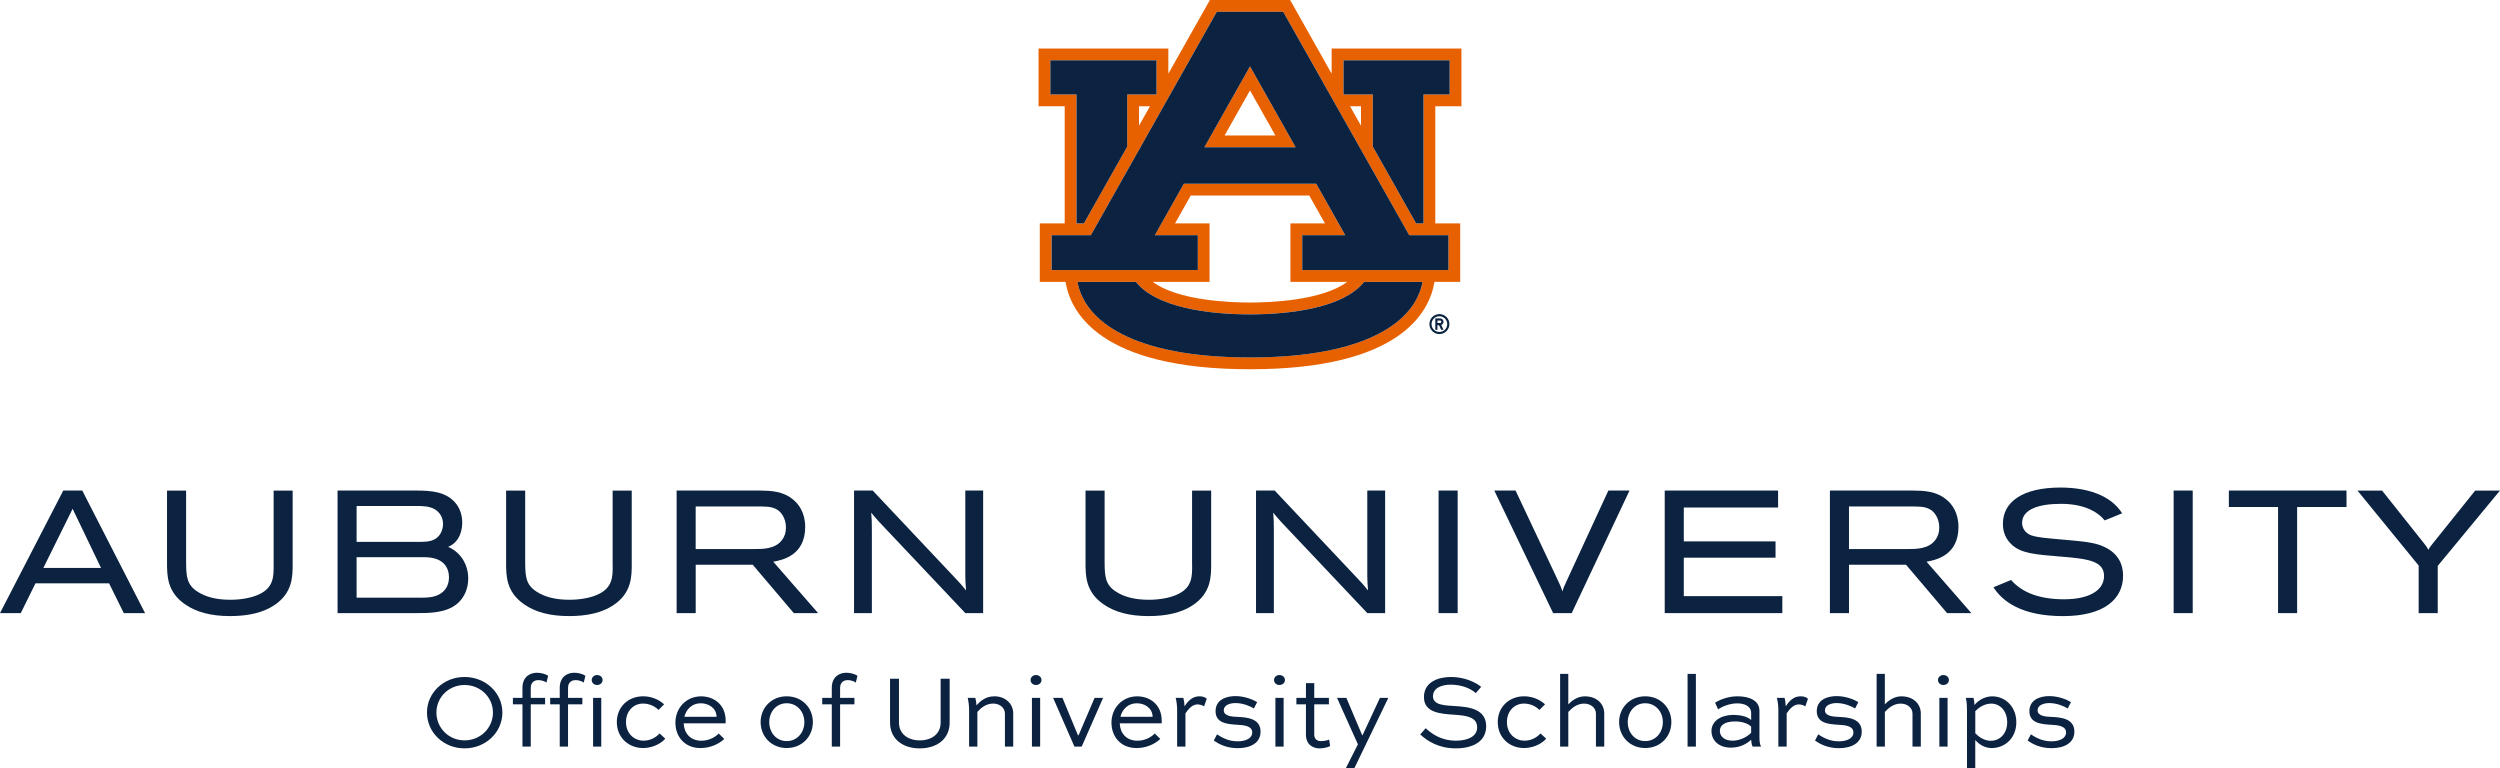 <?xml version="1.0" encoding="utf-8"?>
<!-- Generator: Adobe Illustrator 26.0.2, SVG Export Plug-In . SVG Version: 6.00 Build 0)  -->
<svg version="1.1" id="Formal_Wide" xmlns="http://www.w3.org/2000/svg" xmlns:xlink="http://www.w3.org/1999/xlink" x="0px"
	 y="0px" viewBox="0 0 842.38 258.92" style="enable-background:new 0 0 842.38 258.92;" xml:space="preserve">
<style type="text/css">
	.st0{fill:#0B2341;}
	.st1{fill:#EB008B;}
	.st2{fill:#E86100;}
	.st3{fill:#FFFFFF;}
</style>
<g>
	<g>
		<rect x="484.73" y="165.29" class="st0" width="6.43" height="41.3"/>
		<path class="st0" d="M541.94,165.29l-14.23,30.84c-0.69,1.46-0.96,2.1-1.23,3.17c-0.43-1.34-0.75-2.11-1.57-3.8l-14.24-30.21
			h-7.17l19.83,41.3h6.26l19.48-41.3H541.94z"/>
		<polygon class="st0" points="567.36,187.91 598.27,187.91 598.27,182.42 567.36,182.42 567.36,171.01 599.13,171.01 
			599.13,165.29 560.93,165.29 560.93,206.59 600.56,206.59 600.56,200.87 567.36,200.87 		"/>
		<polygon class="st0" points="751.02,170.84 767.6,170.84 767.6,206.59 774.02,206.59 774.02,170.84 790.66,170.84 790.66,165.29 
			751.02,165.29 		"/>
		<path class="st0" d="M834.03,165.29l-14.54,18.13c-0.67,0.85-0.94,1.2-1.26,1.84c-0.34-0.72-0.65-1.15-1.4-2.12l-14.19-17.84
			h-8.29l20.62,25.26v16.04h6.43v-15.92l20.97-25.38H834.03z"/>
		<path class="st0" d="M92.2,190.52c0,3.51,0.12,7.48-5.01,9.79c-2.43,1.13-5.91,1.78-9.56,1.78c-4.65,0-8.28-0.9-11.1-2.74
			c-3.59-2.31-3.76-5.16-3.82-9.58v-24.47h-6.43v24.24c0,4.41,0,9.89,6.05,14.07c3.83,2.68,8.81,3.98,15.23,3.98
			c6.15,0,11.1-1.2,14.69-3.56c6.36-4.12,6.36-9.81,6.36-13.96v-24.76H92.2V190.52z"/>
		<path class="st0" d="M271.31,177.56c0-4.95-2.33-7.72-3.71-8.92c-3.58-3.22-7.98-3.3-11.57-3.35h-28.04v41.3h6.43v-16.31h19.21
			l13.84,16.31h8.19l-15.11-17.32C263.83,188.69,271.31,187.04,271.31,177.56z M264.83,177.78c0,1.63-0.45,3.04-1.34,4.19
			c-2.28,3.03-6.38,3.03-9.35,3.03h-19.73v-14.34h22.14c2.64,0.05,5.36,0.11,7.12,2.91C264.41,174.71,264.83,176.2,264.83,177.78z"
			/>
		<path class="st0" d="M325.26,165.29v28.82c0.05,2.05,0.07,2.75,0.27,4.85c-1.56-1.93-2.06-2.48-3.87-4.39l-27.6-29.28h-6.29v41.3
			h6.01v-27.54c0-3.06-0.03-3.99-0.22-6.31c0.9,1.11,1.44,1.75,2.73,3.18l28.98,30.67h6v-41.3H325.26z"/>
		<path class="st0" d="M151,184.27c4.38-1.8,4.75-6.56,4.75-8.11c0-2.49-0.7-4.66-2.08-6.45c-3.22-4.07-8.42-4.42-13.48-4.42h-26.45
			v41.3h26.45c4.49,0,10.09,0,13.86-3.17c2.36-1.98,3.72-5.06,3.72-8.46C157.77,190.1,155.16,186.07,151,184.27z M151.28,194.5
			c0,2.08-0.71,3.76-2.11,4.98c-2.09,1.77-4.73,1.91-7.26,1.91h-21.75v-13.65h21.75c2.08,0,4.94,0,7.11,1.68
			C149.58,189.9,151.28,191.35,151.28,194.5z M120.16,182.58v-12.09h19.96c2.06,0,4.62,0,6.57,1.22c1.71,1.17,2.58,2.8,2.58,4.85
			c0,1.74-0.73,4.01-2.78,5.13c-1.57,0.89-3.59,0.89-5.37,0.89H120.16z"/>
		<path class="st0" d="M21.32,165.29L0,206.59h7l4.96-10.04h24.79l4.96,10.04h7.17l-21.16-41.3H21.32z M34.04,191.37H14.61
			l9.86-19.93L34.04,191.37z"/>
		<path class="st0" d="M460.71,165.29v28.82c0.05,2.05,0.07,2.75,0.27,4.85c-1.56-1.93-2.06-2.48-3.87-4.39l-27.6-29.28h-6.29v41.3
			h6.01v-27.54c0-3.06-0.03-3.99-0.22-6.31c0.9,1.11,1.44,1.75,2.73,3.18l28.98,30.67h6v-41.3H460.71z"/>
		<path class="st0" d="M659.91,177.56c0-4.95-2.33-7.72-3.71-8.92c-3.58-3.22-7.98-3.3-11.57-3.35h-28.04v41.3h6.43v-16.31h19.21
			l13.84,16.31h8.19l-15.11-17.32C652.44,188.69,659.91,187.04,659.91,177.56z M653.44,177.78c0,1.63-0.45,3.04-1.34,4.19
			c-2.28,3.03-6.38,3.03-9.35,3.03h-19.73v-14.34h22.14c2.64,0.05,5.36,0.11,7.12,2.91C653.02,174.71,653.44,176.2,653.44,177.78z"
			/>
		<path class="st0" d="M206.45,190.52c0,3.51,0.12,7.48-5.01,9.79c-2.43,1.13-5.91,1.78-9.56,1.78c-4.65,0-8.28-0.9-11.1-2.74
			c-3.59-2.31-3.76-5.16-3.82-9.58v-24.47h-6.43v24.24c0,4.41,0,9.89,6.05,14.07c3.83,2.68,8.81,3.98,15.23,3.98
			c6.15,0,11.1-1.2,14.69-3.56c6.36-4.12,6.36-9.81,6.36-13.96v-24.76h-6.43V190.52z"/>
		<path class="st0" d="M401.69,190.52c0,3.51,0.12,7.48-5.01,9.79c-2.43,1.13-5.91,1.78-9.56,1.78c-4.65,0-8.28-0.9-11.1-2.74
			c-3.59-2.31-3.76-5.16-3.82-9.58v-24.47h-6.43v24.24c0,4.41,0,9.89,6.05,14.07c3.83,2.68,8.81,3.98,15.23,3.98
			c6.15,0,11.1-1.2,14.69-3.56c6.36-4.12,6.36-9.81,6.36-13.96v-24.76h-6.43V190.52z"/>
		<rect x="732.41" y="165.29" class="st0" width="6.43" height="41.3"/>
		<path class="st0" d="M695.03,181.82c-5.04-0.47-8.37-0.65-10.66-1.46c-1.81-0.64-3.02-2.31-3.02-4.17c0-4.54,5.56-6.42,13.04-6.42
			s12.17,2.4,14.8,5.58l5.87-2.39c-3.93-6.26-12.1-8.68-20.79-8.68c-12.75,0-19.39,4.82-19.39,12.2c0,2.87,0.98,5.18,2.99,7.05
			c3.19,2.89,7.43,3.3,16.9,4.05c9.04,0.71,14.19,1.58,14.19,6.49s-5.11,7.86-13.44,7.86c-8.21,0-14.13-2.19-17.89-6.51l-5.93,2.47
			c2.93,4.6,9.29,9.71,23.42,9.71c14.12,0,20.25-5.94,20.25-13.58c0-5.21-2.87-8.72-8.19-10.48
			C704.19,182.55,699.87,182.27,695.03,181.82z"/>
	</g>
</g>
<g id="AU_PMS_00000070112978331064672510000009734915226789867961_">
	<g>
		<path class="st2" d="M405.82,49.63h30.75l-15.38-27.27L405.82,49.63z M412.63,45.65l8.56-15.18l8.56,15.18H412.63z"/>
		<g>
			<path class="st2" d="M492.44,35.8V16.36h-43.74v8.47L434.71,0h-27.03l-14,24.83v-8.47h-43.74V35.8h8.81v39.47h-8.39v19.71h8.68
				c1.61,9.99,11.29,29.44,62.15,29.44c50.86,0,60.54-19.45,62.15-29.44h8.68V75.27h-8.39V35.8H492.44z M353.92,31.82V20.34h35.77
				v11.48h-9.88v17.59l-14.59,25.87h-2.5V31.82H353.92z M387.49,35.8l-3.69,6.54V35.8H387.49z M421.19,120.44
				c-39.45,0-55.73-12.24-58.13-25.46h19.69c6.87,8.66,24.5,10.94,38.44,10.94c13.94,0,31.57-2.29,38.44-10.94h19.69
				C476.92,108.2,460.64,120.44,421.19,120.44 M395.93,75.27l5.29-9.38h39.94l5.29,9.38h-11.65v19.71h19.13
				c-8.47,6.34-26.18,6.96-32.75,6.96c-6.57,0-24.27-0.63-32.75-6.96h19.13V75.27H395.93z M488.04,79.26V91h-49.25V79.26h14.48
				l-9.78-17.35h-44.6l-9.78,17.35h14.48V91h-49.25V79.26h13.21L410,3.98h22.38l42.44,75.27H488.04z M454.9,35.8h3.69v6.54
				L454.9,35.8z M479.65,31.82v43.46h-2.5l-14.59-25.87V31.82h-9.88V20.34h35.77v11.48H479.65z"/>
			<path class="st0" d="M421.19,105.93c-13.94,0-31.57-2.29-38.44-10.94h-19.69c2.4,13.22,18.68,25.46,58.13,25.46
				c39.45,0,55.73-12.24,58.13-25.46h-19.69C452.76,103.64,435.13,105.93,421.19,105.93"/>
			<polygon class="st0" points="362.73,75.27 365.23,75.27 379.82,49.41 379.82,31.82 389.69,31.82 389.69,20.34 353.92,20.34 
				353.92,31.82 362.73,31.82 			"/>
			<polygon class="st0" points="452.69,20.34 452.69,31.82 462.57,31.82 462.57,49.41 477.15,75.27 479.65,75.27 479.65,31.82 
				488.46,31.82 488.46,20.34 			"/>
			<path class="st0" d="M403.6,79.26h-14.48l9.78-17.35h44.6l9.78,17.35h-14.48V91h49.25V79.26h-13.21L432.38,3.98H410l-42.44,75.27
				h-13.21V91h49.25V79.26z M421.19,22.36l15.38,27.27h-30.75L421.19,22.36z"/>
			<path class="st0" d="M485.01,105.83c-1.86,0-3.37,1.51-3.37,3.37c0,1.86,1.51,3.37,3.37,3.37c1.86,0,3.37-1.51,3.37-3.37
				C488.38,107.34,486.87,105.83,485.01,105.83 M485.01,111.85c-1.46,0-2.65-1.18-2.65-2.64c0-1.46,1.19-2.65,2.65-2.65
				c1.46,0,2.64,1.19,2.64,2.65C487.66,110.66,486.47,111.85,485.01,111.85"/>
			<path class="st0" d="M486.39,108.42c0-0.63-0.51-1.14-1.14-1.14h-1.62v3.85h0.72v-1.56h0.52l0.73,1.56h0.8l-0.76-1.63
				C486.08,109.34,486.39,108.92,486.39,108.42 M485.25,108.84h-0.9V108h0.9c0.23,0,0.42,0.19,0.42,0.42
				C485.67,108.65,485.48,108.84,485.25,108.84"/>
		</g>
	</g>
</g>
<g>
	<path class="st0" d="M156.54,228.11c7.07,0,12.74,5.36,12.74,11.97c0,6.72-5.67,12.08-12.74,12.08c-7.11,0-12.67-5.36-12.67-12.08
		C143.87,233.47,149.44,228.11,156.54,228.11z M156.54,249.47c5.36,0,9.56-4.2,9.56-9.38c0-5.11-4.2-9.28-9.56-9.28
		s-9.49,4.17-9.49,9.28C147.06,245.27,151.19,249.47,156.54,249.47z"/>
	<path class="st0" d="M176.04,235.15v-3.36c0-3.82,2.62-5.11,4.87-5.11c1.33,0,3.01,0.42,3.78,1.05l-0.56,2.27
		c-0.56-0.49-1.86-0.84-2.7-0.84c-1.44,0-2.59,0.81-2.59,2.63v3.36h4.83v2.17h-4.83v14.25h-2.8v-14.25h-3.22v-2.17H176.04z"/>
	<path class="st0" d="M188.6,235.15v-3.36c0-3.82,2.63-5.11,4.87-5.11c1.33,0,3.01,0.42,3.78,1.05l-0.56,2.27
		c-0.56-0.49-1.86-0.84-2.7-0.84c-1.43,0-2.59,0.81-2.59,2.63v3.36h4.83v2.17h-4.83v14.25h-2.8v-14.25h-3.22v-2.17H188.6z"/>
	<path class="st0" d="M201.2,227.45c1.05,0,1.85,0.77,1.85,1.68c0,0.95-0.8,1.68-1.85,1.68c-1.05,0-1.82-0.73-1.82-1.68
		C199.38,228.22,200.15,227.45,201.2,227.45z M199.84,251.57v-16.42h2.76v16.42H199.84z"/>
	<path class="st0" d="M221.89,239.21c-1.43-1.44-3.4-2.14-5.22-2.14c-3.15,0-5.74,2.45-5.74,6.23c0,3.82,2.7,6.27,5.95,6.27
		c2.48,0,4.3-1.3,5.39-2.42l1.89,1.75c-0.67,0.81-3.29,3.15-7.53,3.15c-4.73,0-8.79-3.43-8.79-8.75c0-5.22,3.99-8.68,8.82-8.68
		c2.56,0,5.11,0.88,7.11,2.7L221.89,239.21z"/>
	<path class="st0" d="M244.04,248.98c-1.79,1.72-4.69,3.08-8.02,3.08c-5.32,0-8.44-3.85-8.44-8.54c0-4.97,3.64-8.89,8.68-8.89
		c3.88,0,8.23,2.42,8.26,8.26c0,0.24,0,0.56-0.04,0.84h-14.11c0.1,3.22,2.17,5.85,5.92,5.85c2.35,0,4.48-0.98,5.88-2.42
		L244.04,248.98z M230.6,241.52h10.85c-0.07-3.08-2.83-4.55-5.32-4.55C233.19,236.97,231.23,238.96,230.6,241.52z"/>
	<path class="st0" d="M265.08,234.62c5.15,0,8.82,3.85,8.82,8.68c0,4.9-3.68,8.75-8.82,8.75c-5.11,0-8.79-3.85-8.79-8.75
		C256.29,238.47,259.97,234.62,265.08,234.62z M265.08,249.71c3.57,0,5.95-2.91,5.95-6.41c0-3.4-2.38-6.34-5.95-6.34
		c-3.54,0-5.88,2.94-5.88,6.34C259.2,246.81,261.54,249.71,265.08,249.71z"/>
	<path class="st0" d="M280.27,235.15v-3.36c0-3.82,2.62-5.11,4.87-5.11c1.33,0,3.01,0.42,3.78,1.05l-0.56,2.27
		c-0.56-0.49-1.86-0.84-2.7-0.84c-1.44,0-2.59,0.81-2.59,2.63v3.36h4.83v2.17h-4.83v14.25h-2.8v-14.25h-3.22v-2.17H280.27z"/>
	<path class="st0" d="M319.99,228.71v14.74c0,5.57-4.31,8.72-10.08,8.72c-5.71,0-10.01-3.15-10.01-8.72v-14.74h3.01v14.74
		c0,3.89,3.08,6.02,7,6.02c3.99,0,7.04-2.14,7.04-6.02v-14.74H319.99z"/>
	<path class="st0" d="M326.54,251.57v-12.25c0-1.33-0.14-2.73-0.46-4.17h2.55c0.25,0.88,0.35,1.57,0.38,2.52
		c1.37-1.5,3.15-3.05,6.06-3.05c3.61,0,6.34,2.42,6.34,5.81v11.13h-2.8v-11.13c0-1.85-1.65-3.36-3.96-3.36
		c-2.42,0-4.13,1.47-5.32,2.8v11.69H326.54z"/>
	<path class="st0" d="M349.08,227.45c1.05,0,1.86,0.77,1.86,1.68c0,0.95-0.81,1.68-1.86,1.68s-1.82-0.73-1.82-1.68
		C347.26,228.22,348.03,227.45,349.08,227.45z M347.71,251.57v-16.42h2.77v16.42H347.71z"/>
	<path class="st0" d="M371.69,235.15l-7.21,16.42h-2.45l-7.18-16.42H358l5.22,12.6h0.21l5.39-12.6H371.69z"/>
	<path class="st0" d="M390.97,248.98c-1.79,1.72-4.69,3.08-8.02,3.08c-5.32,0-8.44-3.85-8.44-8.54c0-4.97,3.64-8.89,8.68-8.89
		c3.88,0,8.23,2.42,8.26,8.26c0,0.24,0,0.56-0.04,0.84h-14.11c0.1,3.22,2.17,5.85,5.92,5.85c2.35,0,4.48-0.98,5.88-2.42
		L390.97,248.98z M377.53,241.52h10.85c-0.07-3.08-2.83-4.55-5.32-4.55C380.12,236.97,378.16,238.96,377.53,241.52z"/>
	<path class="st0" d="M396.64,251.57v-12.25c0-1.36-0.14-2.73-0.49-4.17h2.59c0.25,0.94,0.35,1.75,0.38,2.83
		c1.12-1.68,2.59-3.36,5.01-3.36c1.01,0,2,0.28,2.49,0.84l-0.91,2.56c-0.49-0.42-1.58-0.67-2.21-0.67c-1.79,0-3.08,1.61-4.06,3.01
		v11.2H396.64z"/>
	<path class="st0" d="M422.51,238.72c-1.12-0.7-3.64-1.82-6.2-1.82c-1.93,0-3.96,0.7-3.96,2.42c0,2,2.8,2.17,4.66,2.24
		c2.87,0.14,7.74,0.39,7.74,4.97c0,3.82-3.43,5.57-7.7,5.57c-3.85,0-6.44-1.44-8.05-2.56l1.08-2.1c1.54,1.02,3.78,2.35,6.93,2.35
		c2.76,0,4.93-1.02,4.93-2.98c0-2.27-2.94-2.48-4.93-2.59c-3.4-0.21-7.42-0.49-7.42-4.59c0-3.85,3.57-5.08,6.69-5.08
		s6.06,1.23,7.32,2.03L422.51,238.72z"/>
	<path class="st0" d="M431.11,227.45c1.05,0,1.86,0.77,1.86,1.68c0,0.95-0.81,1.68-1.86,1.68s-1.82-0.73-1.82-1.68
		C429.29,228.22,430.06,227.45,431.11,227.45z M429.75,251.57v-16.42h2.77v16.42H429.75z"/>
	<path class="st0" d="M436.82,235.15h3.22v-4.97h2.8v4.97h4.94v2.17h-4.94v10.19c0,1.54,1.01,2.21,2.28,2.21
		c0.88,0,2.24-0.25,2.73-0.53l0.35,2.17c-0.67,0.46-2.35,0.81-3.61,0.81c-2.07,0-4.55-1.16-4.55-4.66v-10.19h-3.22V235.15z"/>
	<path class="st0" d="M467.8,235.15l-11.48,23.77h-2.87l4.1-8.12l-7.04-15.65h3.15l5.32,12.57h0.14l5.85-12.57H467.8z"/>
	<path class="st0" d="M497.27,233.54c-1.37-1.23-4.27-2.84-8.47-2.84c-2.94,0-5.95,1.05-5.95,3.92c0,2.94,3.78,3.08,7.49,3.29
		c3.99,0.28,10.43,0.67,10.43,6.79c0,5.32-4.73,7.46-10.22,7.46c-5.81,0-9.52-2.42-12.01-4.69l1.86-2.1
		c1.92,1.79,5.11,4.2,10.22,4.2c3.89,0,7.11-1.4,7.11-4.48c0-3.43-3.5-3.96-7.39-4.24c-4.94-0.32-10.54-0.67-10.54-5.95
		c0-5.22,5-6.79,9.1-6.79c4.73,0,8.44,1.89,10.19,3.33L497.27,233.54z"/>
	<path class="st0" d="M518.72,239.21c-1.43-1.44-3.4-2.14-5.22-2.14c-3.15,0-5.74,2.45-5.74,6.23c0,3.82,2.7,6.27,5.95,6.27
		c2.48,0,4.3-1.3,5.39-2.42l1.89,1.75c-0.67,0.81-3.29,3.15-7.53,3.15c-4.73,0-8.79-3.43-8.79-8.75c0-5.22,3.99-8.68,8.82-8.68
		c2.56,0,5.11,0.88,7.11,2.7L518.72,239.21z"/>
	<path class="st0" d="M525.68,251.57v-24.5h2.76v10.29c1.19-1.3,3.12-2.73,5.57-2.73c3.92,0,6.54,2.42,6.54,5.81v11.13h-2.8v-11.13
		c0-1.85-1.65-3.36-3.99-3.36c-2.38,0-4.13,1.51-5.32,2.8v11.69H525.68z"/>
	<path class="st0" d="M554.35,234.62c5.15,0,8.82,3.85,8.82,8.68c0,4.9-3.68,8.75-8.82,8.75c-5.11,0-8.79-3.85-8.79-8.75
		C545.56,238.47,549.24,234.62,554.35,234.62z M554.35,249.71c3.57,0,5.95-2.91,5.95-6.41c0-3.4-2.38-6.34-5.95-6.34
		c-3.54,0-5.88,2.94-5.88,6.34C548.47,246.81,550.81,249.71,554.35,249.71z"/>
	<path class="st0" d="M568.63,251.57v-24.5h2.8v24.5H568.63z"/>
	<path class="st0" d="M577.9,236.76c1.47-0.91,4.24-2.14,7.56-2.14c3.61,0,7.39,1.23,7.39,4.87v9.1c0,0.88,0.07,2.1,0.53,2.98h-2.83
		c-0.32-0.6-0.46-1.58-0.49-2.31c-1.26,1.15-3.47,2.66-6.83,2.66c-4.03,0-6.55-2.35-6.55-5.64c0-2.98,2.7-5.39,7.56-5.39
		c2.03,0,4.52,0.49,5.81,1.72v-2.35c0-2.31-2.21-3.26-4.69-3.26c-2.7,0-5.29,1.19-6.44,2.03L577.9,236.76z M590.05,246.91v-2.07
		c-0.95-1.05-3.12-1.75-5.36-1.75c-3.71,0-5.18,1.4-5.18,3.19c0,1.82,1.5,3.29,4.27,3.29C587.21,249.57,589.73,247.33,590.05,246.91
		z"/>
	<path class="st0" d="M599.22,251.57v-12.25c0-1.36-0.14-2.73-0.49-4.17h2.59c0.25,0.94,0.35,1.75,0.38,2.83
		c1.12-1.68,2.59-3.36,5.01-3.36c1.01,0,2,0.28,2.49,0.84l-0.91,2.56c-0.49-0.42-1.58-0.67-2.21-0.67c-1.79,0-3.08,1.61-4.06,3.01
		v11.2H599.22z"/>
	<path class="st0" d="M625.08,238.72c-1.12-0.7-3.64-1.82-6.2-1.82c-1.93,0-3.96,0.7-3.96,2.42c0,2,2.8,2.17,4.66,2.24
		c2.87,0.14,7.74,0.39,7.74,4.97c0,3.82-3.43,5.57-7.7,5.57c-3.85,0-6.44-1.44-8.05-2.56l1.08-2.1c1.54,1.02,3.78,2.35,6.93,2.35
		c2.76,0,4.93-1.02,4.93-2.98c0-2.27-2.94-2.48-4.93-2.59c-3.4-0.21-7.42-0.49-7.42-4.59c0-3.85,3.57-5.08,6.69-5.08
		s6.06,1.23,7.32,2.03L625.08,238.72z"/>
	<path class="st0" d="M632.33,251.57v-24.5h2.77v10.29c1.19-1.3,3.12-2.73,5.57-2.73c3.92,0,6.55,2.42,6.55,5.81v11.13h-2.8v-11.13
		c0-1.85-1.64-3.36-3.99-3.36c-2.38,0-4.13,1.51-5.32,2.8v11.69H632.33z"/>
	<path class="st0" d="M654.83,227.45c1.05,0,1.86,0.77,1.86,1.68c0,0.95-0.81,1.68-1.86,1.68s-1.82-0.73-1.82-1.68
		C653.01,228.22,653.78,227.45,654.83,227.45z M653.47,251.57v-16.42h2.77v16.42H653.47z"/>
	<path class="st0" d="M662.78,258.92v-19.53c0-1.37-0.04-2.77-0.39-4.24h2.59c0.21,0.84,0.31,1.57,0.31,2.42
		c1.05-1.33,3.26-2.94,5.95-2.94c4.45,0,8.16,3.47,8.16,8.75c0,5.25-3.78,8.68-8.33,8.68c-2.21,0-4.17-1.16-5.5-2.7v9.56H662.78z
		 M665.58,247.09c1.23,1.26,3.08,2.52,5.22,2.52c3.08,0,5.53-2.45,5.53-6.23c0-3.82-2.42-6.3-5.36-6.3c-2.52,0-4.48,1.58-5.39,2.56
		V247.09z"/>
	<path class="st0" d="M696.73,238.72c-1.12-0.7-3.64-1.82-6.2-1.82c-1.92,0-3.96,0.7-3.96,2.42c0,2,2.8,2.17,4.66,2.24
		c2.87,0.14,7.74,0.39,7.74,4.97c0,3.82-3.43,5.57-7.7,5.57c-3.85,0-6.44-1.44-8.05-2.56l1.08-2.1c1.54,1.02,3.78,2.35,6.93,2.35
		c2.77,0,4.94-1.02,4.94-2.98c0-2.27-2.94-2.48-4.94-2.59c-3.4-0.21-7.42-0.49-7.42-4.59c0-3.85,3.57-5.08,6.69-5.08
		s6.06,1.23,7.32,2.03L696.73,238.72z"/>
</g>
</svg>
